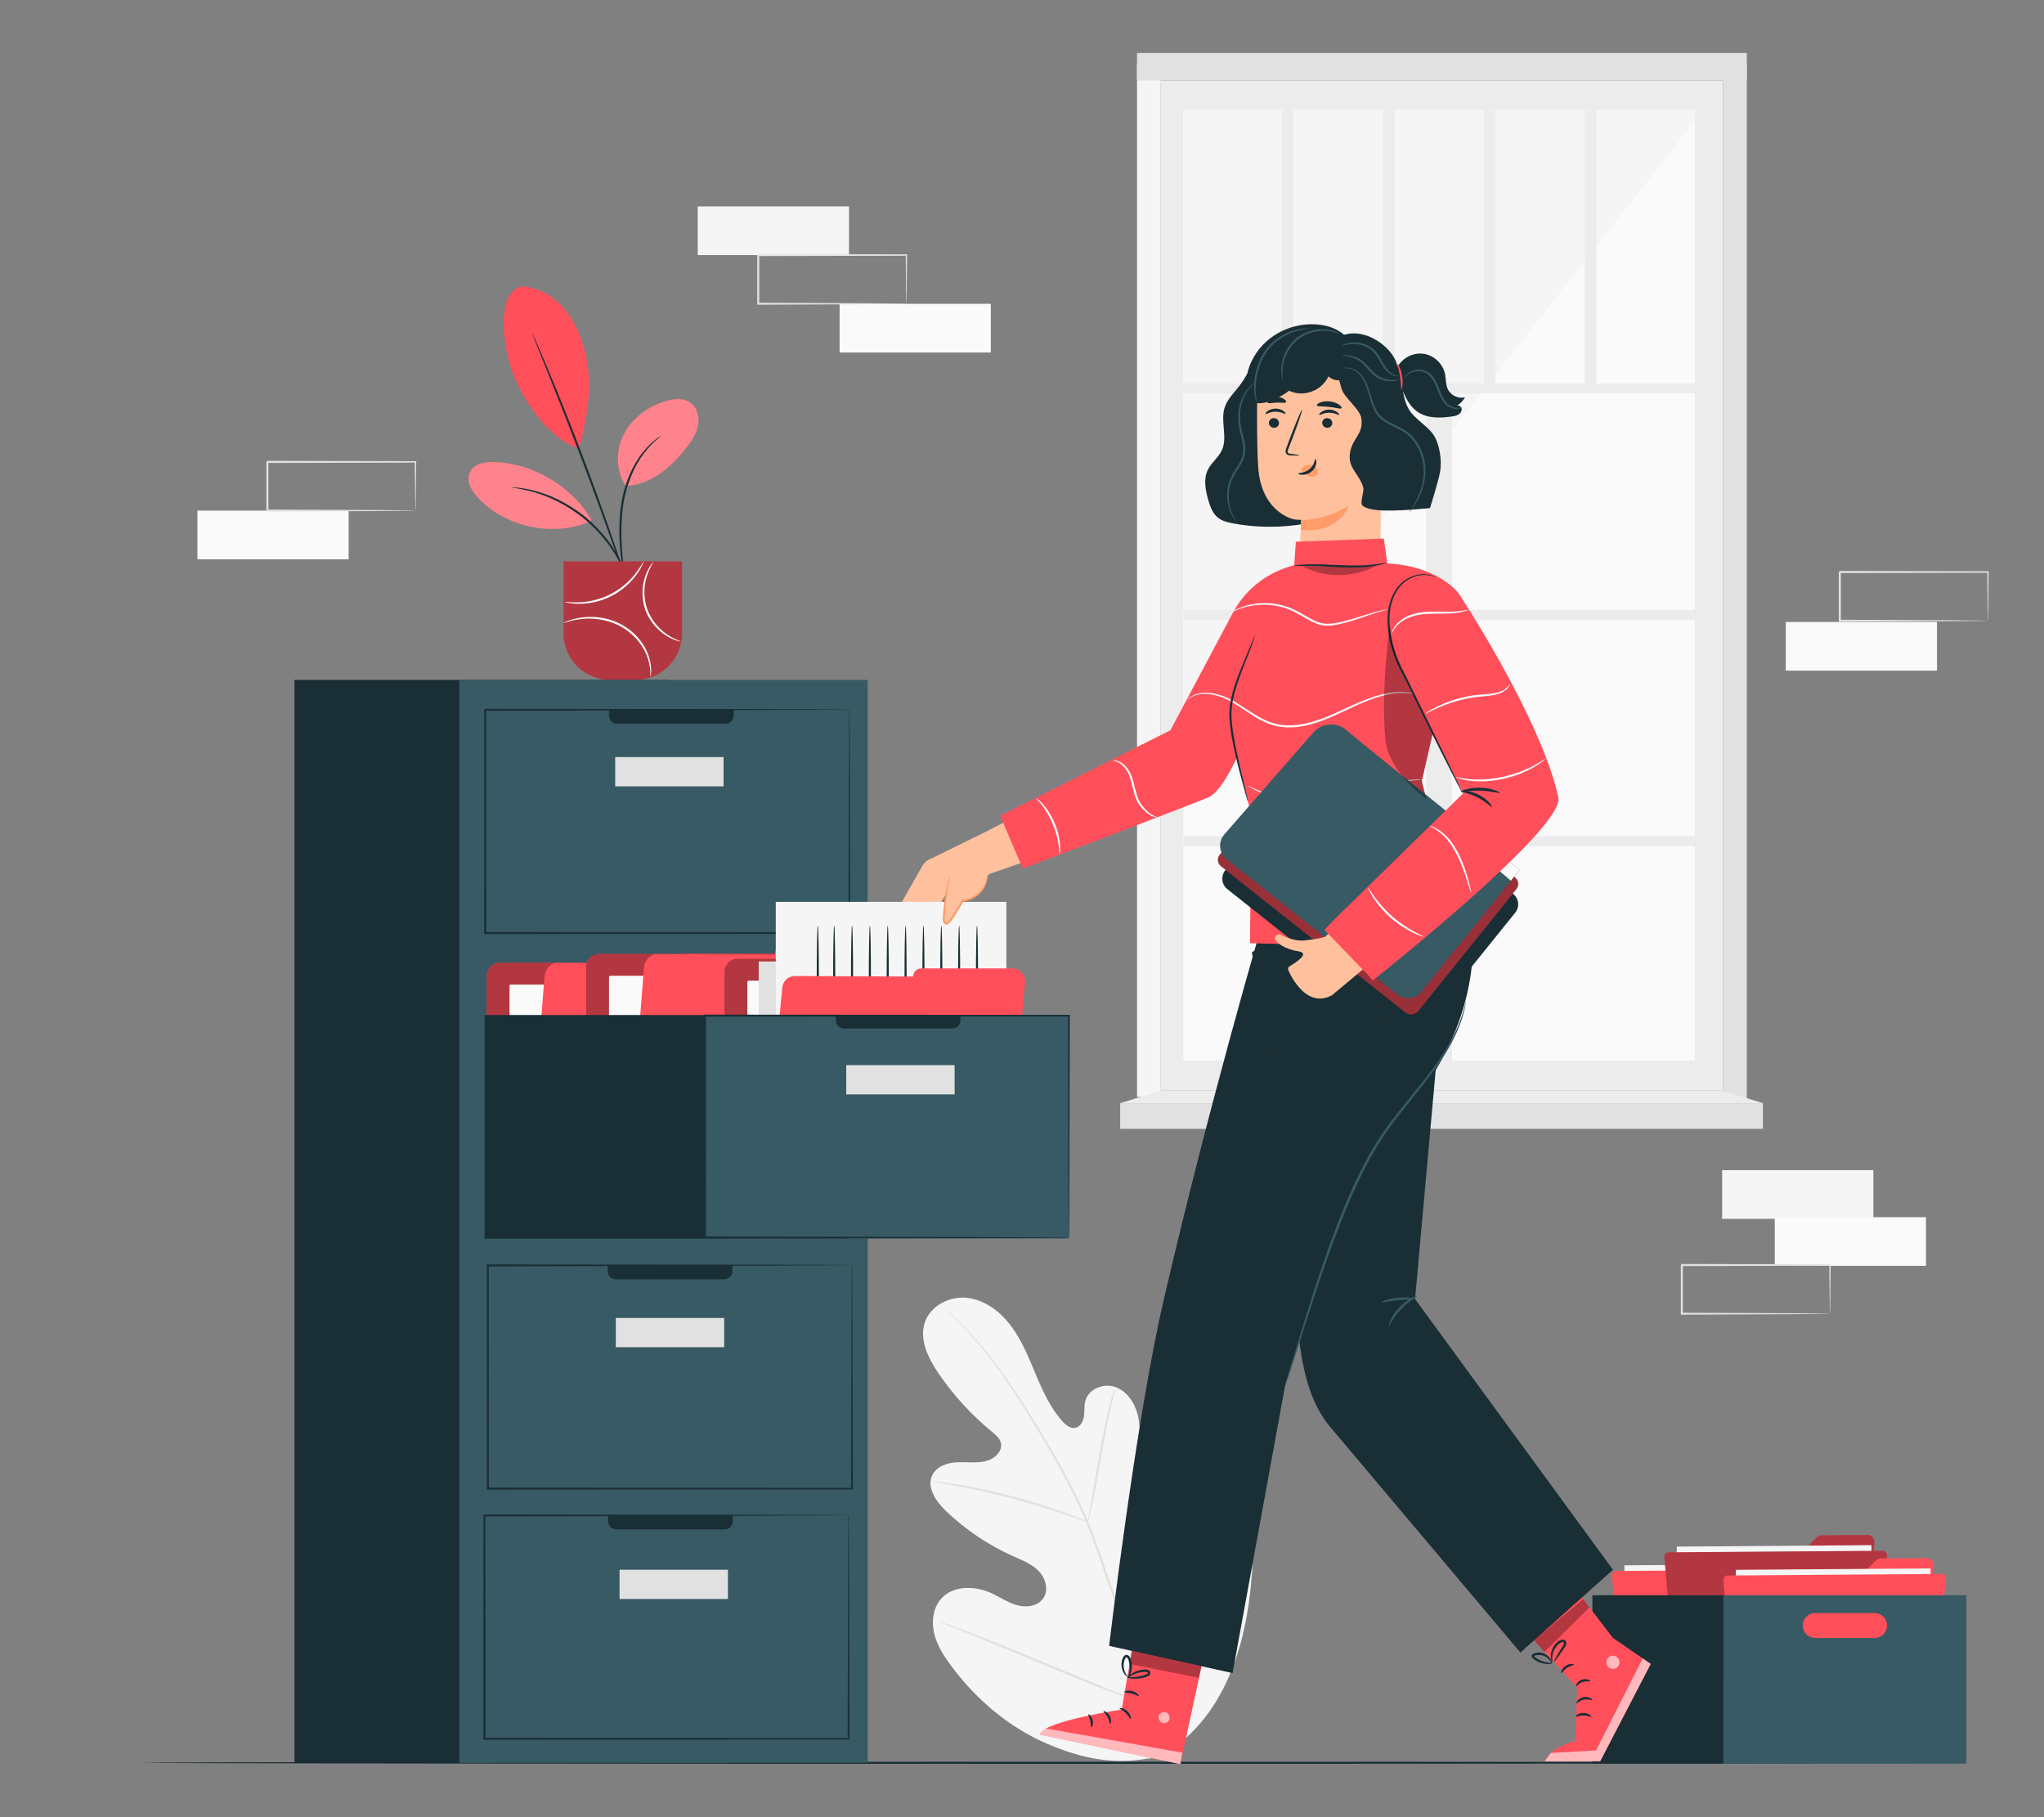 <?xml version="1.0" encoding="UTF-8"?>
<svg id="Layer_2" data-name="Layer 2" xmlns="http://www.w3.org/2000/svg" viewBox="0 0 540 480">
  <rect x="0" y="0" width="540" height="480" fill="#808080" stroke="none"/>
  <defs>
    <style>
      .cls-1 {
        opacity: .4;
      }

      .cls-1, .cls-2, .cls-3, .cls-4, .cls-5, .cls-6, .cls-7, .cls-8, .cls-9, .cls-10, .cls-11, .cls-12, .cls-13, .cls-14, .cls-15 {
        stroke-width: 0px;
      }

      .cls-16, .cls-12 {
        opacity: .6;
      }

      .cls-2 {
        fill: #375a64;
      }

      .cls-3 {
        fill: #e1e1e1;
      }

      .cls-4 {
        fill: #ececec;
      }

      .cls-6, .cls-17 {
        opacity: .3;
      }

      .cls-7 {
        fill: #f5f5f5;
      }

      .cls-8 {
        fill: none;
      }

      .cls-9 {
        fill: #1a2e35;
      }

      .cls-10, .cls-12 {
        fill: #fff;
      }

      .cls-11 {
        fill: #ff9c6a;
      }

      .cls-13 {
        fill: #fafafa;
      }

      .cls-14 {
        fill: #ff4f5b;
      }

      .cls-15 {
        fill: #ffc19d;
      }
    </style>
  </defs>
  <g id="Layer_2-2" data-name="Layer 2">
    <g>
      <g>
        <g>
          <rect class="cls-4" x="306.68" y="21.28" width="148.53" height="266.82"/>
          <rect class="cls-13" x="312.61" y="29.02" width="135.13" height="251.14"/>
          <polygon class="cls-7" points="447.74 31.98 312.61 203.87 312.61 29.02 447.74 29.02 447.74 31.98"/>
          <rect class="cls-4" x="312.61" y="101.26" width="138.06" height="2.67"/>
          <rect class="cls-4" x="312.61" y="161.07" width="138.06" height="2.67"/>
          <rect class="cls-4" x="312.61" y="220.87" width="138.06" height="2.67"/>
          <rect class="cls-4" x="287.84" y="191.52" width="184.67" height="6.83" transform="translate(185.24 575.11) rotate(-90)"/>
          <rect class="cls-4" x="338.63" y="29.02" width="3.09" height="73.58"/>
          <rect class="cls-4" x="365.31" y="29.02" width="3.09" height="73.58"/>
          <rect class="cls-4" x="391.98" y="29.02" width="3.09" height="73.58"/>
          <rect class="cls-4" x="418.66" y="29.02" width="3.09" height="73.58"/>
          <rect class="cls-7" x="300.39" y="16.75" width="6.28" height="273"/>
          <polygon class="cls-3" points="461.49 290.51 455.2 288.1 455.2 16.75 461.49 16.75 461.49 290.51"/>
          <rect class="cls-3" x="300.39" y="14" width="161.09" height="7.28"/>
          <rect class="cls-3" x="295.94" y="291.4" width="169.8" height="6.78"/>
          <polygon class="cls-4" points="455.2 288.1 465.74 291.4 295.94 291.4 306.68 288.1 455.2 288.1"/>
        </g>
        <g>
          <path class="cls-7" d="M307.17,463.61c17.73-10.64,23.08-32.3,23.78-52.06.12-3.3.72-6.74-.65-9.74-1.37-2.99-4.88-5.22-7.92-4.04-2.52.98-3.78,3.75-5.31,6-2.03,3-4.92,5.4-8.23,6.83-2.17.94-4.81,1.43-6.8.14-2.73-1.76-2.79-5.71-2.55-8.98.46-6.1.92-12.19,1.38-18.29.25-3.27.49-6.61-.31-9.79-.8-3.18-2.85-6.22-5.9-7.3-3.05-1.09-7.03.44-7.91,3.6-.37,1.31-.19,2.72-.38,4.07-.18,1.35-.92,2.81-2.24,3.1-1.33.29-2.58-.73-3.49-1.75-3.15-3.54-5.15-7.95-6.99-12.33s-3.63-8.86-6.44-12.67c-2.81-3.82-6.86-6.96-11.52-7.56-4.67-.59-9.86,1.96-11.36,6.47-1.51,4.53.86,9.4,3.53,13.33,3.96,5.84,8.76,11.1,14.2,15.55.98.8,2.04,1.67,2.35,2.91.56,2.23-1.66,4.25-3.86,4.82-2.5.64-5.12.21-7.7.33-2.57.12-5.41,1.06-6.55,3.4-1.57,3.25.98,6.95,3.58,9.44,5.19,4.98,11.23,9.05,17.78,11.97,2.35,1.05,4.83,2,6.65,3.82,1.82,1.83,2.79,4.85,1.46,7.07-1.33,2.23-4.39,2.76-6.88,2.11-2.49-.64-4.65-2.17-6.99-3.24-4.38-2.01-10.21-2.1-13.36,1.59-2.07,2.42-2.48,5.97-1.74,9.08.75,3.11,2.51,5.87,4.4,8.43,6.62,8.95,15.38,16.4,25.56,20.74,10.18,4.34,19.78,5.99,30.41,2.92"/>
          <path class="cls-3" d="M303.96,464.56c-.17-7.86,1.21-3.51-1.02-13.65-2.21-10.15-5.56-21.07-9.45-32.37-.98-2.82-1.96-5.61-2.91-8.36-.96-2.74-1.92-5.46-3.01-8.06-2.17-5.21-4.66-10.06-7.16-14.59-2.5-4.53-5.04-8.74-7.45-12.65-2.41-3.91-4.73-7.52-6.98-10.71-4.49-6.41-8.71-11.14-11.74-14.27-1.51-1.57-2.73-2.75-3.56-3.54-.4-.37-.72-.67-.95-.89-.22-.2-.33-.3-.34-.29,0,0,.09.12.3.33.23.23.53.54.91.93.8.82,1.99,2.02,3.48,3.62,2.97,3.18,7.13,7.93,11.56,14.36,2.22,3.2,4.52,6.81,6.91,10.73,2.38,3.92,4.9,8.13,7.39,12.66,2.48,4.52,4.95,9.36,7.1,14.54,1.09,2.59,2.03,5.28,2.99,8.03.96,2.75,1.93,5.53,2.91,8.35,3.89,11.29,7.24,22.18,9.48,32.3,2.25,10.1.91,5.71,1.13,13.54"/>
          <path class="cls-3" d="M287.39,402.08s.19-.48.42-1.37c.23-.89.53-2.19.87-3.81.69-3.23,1.49-7.71,2.35-12.66.86-4.95,1.72-9.42,2.46-12.62.36-1.6.67-2.9.89-3.79.22-.89.32-1.4.28-1.41-.04-.01-.22.47-.51,1.34-.29.87-.67,2.16-1.08,3.75-.85,3.19-1.78,7.66-2.64,12.62-.84,4.89-1.6,9.31-2.17,12.69-.27,1.52-.5,2.81-.68,3.84-.16.91-.23,1.41-.19,1.42Z"/>
          <path class="cls-3" d="M245.86,391.3s.59.15,1.66.32c1.07.17,2.63.41,4.54.77,3.82.68,9.07,1.81,14.81,3.31,5.74,1.51,10.87,3.1,14.55,4.35,1.85.61,3.32,1.15,4.35,1.52,1.02.37,1.6.56,1.61.52.02-.04-.53-.3-1.53-.74-1-.43-2.46-1.03-4.29-1.7-3.65-1.36-8.79-3.02-14.54-4.53-5.75-1.5-11.04-2.57-14.89-3.14-1.92-.3-3.49-.48-4.58-.58-1.09-.09-1.69-.12-1.69-.08Z"/>
          <path class="cls-3" d="M302.47,450.1s.13-.16.32-.49c.22-.4.5-.88.82-1.47.71-1.28,1.69-3.16,2.87-5.5,2.36-4.68,5.43-11.24,8.71-18.53,3.28-7.29,6.28-13.88,8.54-18.6,1.11-2.29,2.02-4.18,2.7-5.58.29-.61.53-1.11.73-1.52.16-.35.24-.54.22-.55-.02,0-.13.16-.32.49-.22.4-.49.88-.82,1.47-.71,1.28-1.69,3.16-2.87,5.5-2.36,4.68-5.43,11.24-8.71,18.54-3.28,7.29-6.28,13.88-8.54,18.6-1.11,2.29-2.02,4.18-2.7,5.58-.29.61-.53,1.11-.73,1.52-.16.35-.24.54-.22.55Z"/>
          <path class="cls-3" d="M247.82,428.21s.18.11.54.27c.43.18.95.39,1.59.66,1.47.59,3.44,1.39,5.85,2.35,4.94,1.99,11.73,4.82,19.23,7.95,7.5,3.13,14.33,5.9,19.31,7.79,2.49.94,4.51,1.69,5.92,2.17.65.22,1.19.4,1.63.55.37.12.57.17.58.15,0-.02-.18-.11-.54-.27-.43-.18-.95-.39-1.59-.66-1.47-.59-3.44-1.39-5.85-2.35-4.94-1.99-11.73-4.82-19.24-7.95-7.5-3.13-14.33-5.9-19.31-7.79-2.49-.94-4.51-1.69-5.92-2.17-.65-.22-1.19-.4-1.63-.55-.37-.12-.57-.17-.58-.15Z"/>
        </g>
        <g>
          <rect class="cls-7" x="184.34" y="54.53" width="39.95" height="12.86"/>
          <rect class="cls-13" x="221.81" y="80.25" width="39.95" height="12.86"/>
          <path class="cls-3" d="M239.45,80.25s-.01-.09-.02-.24c0-.18-.01-.4-.02-.67-.01-.62-.03-1.47-.04-2.55-.02-2.24-.06-5.42-.1-9.4l.18.18c-9.42.02-23.46.06-39.13.09.12-.12-.28.27.27-.27h0v.83s0,.83,0,.83c0,.55,0,1.11,0,1.65,0,1.1,0,2.19,0,3.26,0,2.15,0,4.25,0,6.28l-.27-.27c11.2.05,20.94.09,27.92.12,3.46.03,6.24.06,8.2.08.93.01,1.67.03,2.22.03.51.01.78.02.79.03.01.01-.24.02-.72.03-.53,0-1.25.02-2.16.03-1.95.02-4.7.04-8.14.08-7.03.03-16.83.07-28.11.12h-.27s0-.27,0-.27c0-2.03,0-4.13,0-6.28,0-1.07,0-2.16,0-3.26,0-.55,0-1.1,0-1.65v-.83s0-.42,0-.42v-.39h0v-.02h0c.55-.55.15-.16.28-.28,15.67.04,29.71.07,39.13.09h.18s0,.18,0,.18c-.04,4.03-.08,7.25-.1,9.51-.02,1.06-.03,1.89-.04,2.51-.01.56-.03.85-.04.84Z"/>
        </g>
        <g>
          <rect class="cls-13" x="471.78" y="164.29" width="39.95" height="12.86"/>
          <path class="cls-3" d="M525.19,163.97s-.01-.09-.02-.24c0-.18-.01-.4-.02-.67-.01-.62-.03-1.47-.04-2.55-.02-2.24-.06-5.42-.1-9.4l.18.18c-9.42.02-23.46.06-39.13.09.12-.12-.28.27.27-.27h0v1.67c0,.55,0,1.11,0,1.65,0,1.1,0,2.19,0,3.26,0,2.15,0,4.25,0,6.28l-.27-.27c11.2.05,20.94.09,27.92.12,3.46.03,6.24.06,8.2.08.93.01,1.67.03,2.22.03.51.01.78.02.79.03.01.01-.24.02-.72.03-.53,0-1.25.02-2.16.03-1.95.02-4.7.04-8.14.07-7.03.03-16.83.07-28.11.12h-.27s0-.27,0-.27c0-2.03,0-4.13,0-6.28,0-1.07,0-2.16,0-3.26,0-.55,0-1.1,0-1.65v-.83s0-.42,0-.42v-.39h0v-.02h0c.55-.55.15-.16.28-.28,15.67.04,29.71.07,39.13.09h.18s0,.18,0,.18c-.04,4.03-.08,7.25-.1,9.51-.02,1.06-.03,1.89-.04,2.51-.01.57-.03.85-.04.84Z"/>
        </g>
        <g>
          <rect class="cls-7" x="454.97" y="309.09" width="39.95" height="12.86"/>
          <rect class="cls-13" x="468.87" y="321.51" width="39.95" height="12.86"/>
          <path class="cls-3" d="M483.45,347.02s-.01-.09-.02-.24c0-.18-.01-.4-.02-.67-.01-.62-.03-1.47-.04-2.55-.02-2.24-.06-5.42-.1-9.4l.18.18c-9.42.02-23.46.06-39.13.09.12-.12-.28.27.27-.27h0v1.67c0,.55,0,1.11,0,1.65,0,1.1,0,2.19,0,3.26,0,2.15,0,4.25,0,6.28l-.27-.27c11.2.05,20.94.09,27.92.12,3.46.03,6.24.06,8.2.08.93.01,1.67.03,2.22.03.51.01.78.02.79.03.01.01-.24.02-.72.03-.53,0-1.25.02-2.16.03-1.95.02-4.7.04-8.14.08-7.03.03-16.83.07-28.11.12h-.27s0-.27,0-.27c0-2.03,0-4.13,0-6.28,0-1.07,0-2.16,0-3.26,0-.55,0-1.1,0-1.65v-.83s0-.42,0-.42v-.39h0v-.02h0c.55-.55.15-.16.28-.28,15.67.04,29.71.07,39.13.09h.18s0,.18,0,.18c-.04,4.03-.08,7.25-.1,9.51-.02,1.06-.03,1.89-.04,2.51-.01.57-.03.85-.04.84Z"/>
        </g>
        <g>
          <rect class="cls-13" x="52.16" y="134.88" width="39.95" height="12.86"/>
          <path class="cls-3" d="M109.77,134.88s-.01-.09-.02-.24c0-.18-.01-.4-.02-.67-.01-.62-.03-1.47-.04-2.55-.02-2.24-.06-5.42-.1-9.4l.18.18c-9.42.02-23.46.06-39.13.09.12-.12-.28.27.27-.27h0v.83s0,.83,0,.83c0,.55,0,1.11,0,1.65,0,1.1,0,2.19,0,3.26,0,2.15,0,4.25,0,6.28l-.27-.27c11.2.05,20.94.09,27.92.12,3.46.03,6.24.06,8.2.08.93.01,1.67.03,2.22.03.51.01.78.02.79.03.01.01-.24.02-.72.03-.53,0-1.25.02-2.16.03-1.95.02-4.7.04-8.14.08-7.03.03-16.83.07-28.11.12h-.27s0-.27,0-.27c0-2.03,0-4.13,0-6.28,0-1.07,0-2.16,0-3.26,0-.55,0-1.1,0-1.65v-.83s0-.42,0-.42v-.39h0v-.02h0c.55-.55.15-.16.28-.28,15.67.04,29.71.07,39.13.09h.18s0,.18,0,.18c-.04,4.03-.08,7.25-.1,9.51-.02,1.06-.03,1.89-.04,2.51-.01.56-.03.85-.04.84Z"/>
        </g>
        <path class="cls-9" d="M520.3,465.63c0,.15-108.04.28-241.29.28s-241.32-.12-241.32-.28,108.02-.28,241.32-.28,241.29.12,241.29.28Z"/>
        <g>
          <g>
            <path class="cls-14" d="M481.35,412.26l-1.42,26.16c-.05.93-.82,1.66-1.75,1.67l-47.07.34c-.98,0-1.77-.78-1.78-1.75l-.15-20.36c0-.98.78-1.78,1.76-1.78l28.95-.03c.47,0,.92-.19,1.25-.52l5-4.99c.33-.33.77-.51,1.24-.52l12.2-.09c1.02,0,1.83.85,1.78,1.86Z"/>
            <path class="cls-6" d="M481.35,412.26l-1.42,26.16c-.05.93-.82,1.66-1.75,1.67l-47.07.34c-.98,0-1.77-.78-1.78-1.75l-.15-20.36c0-.98.78-1.78,1.76-1.78l28.95-.03c.47,0,.92-.19,1.25-.52l5-4.99c.33-.33.77-.51,1.24-.52l12.2-.09c1.02,0,1.83.85,1.78,1.86Z"/>
            <rect class="cls-7" x="429.25" y="413.27" width="51.43" height="30.73" transform="translate(913.06 853.94) rotate(179.58)"/>
            <path class="cls-14" d="M484.68,415.81l-3.69,32.08c-.07.57-.55,1-1.12,1.01l-50.12.37c-.59,0-1.09-.45-1.14-1.04l-2.76-32.03c-.06-.66.46-1.23,1.12-1.23l56.57-.41c.68,0,1.21.59,1.14,1.27Z"/>
          </g>
          <g>
            <path class="cls-14" d="M495.19,407.32l-1.42,26.16c-.05.93-.82,1.66-1.75,1.67l-47.07.34c-.98,0-1.77-.78-1.78-1.75l-.15-20.36c0-.98.78-1.78,1.76-1.78l28.95-.03c.47,0,.92-.19,1.25-.52l5-4.99c.33-.33.77-.51,1.24-.52l12.2-.09c1.02,0,1.83.85,1.78,1.86Z"/>
            <path class="cls-6" d="M495.19,407.32l-1.42,26.16c-.05.93-.82,1.66-1.75,1.67l-47.07.34c-.98,0-1.77-.78-1.78-1.75l-.15-20.36c0-.98.78-1.78,1.76-1.78l28.95-.03c.47,0,.92-.19,1.25-.52l5-4.99c.33-.33.77-.51,1.24-.52l12.2-.09c1.02,0,1.83.85,1.78,1.86Z"/>
            <rect class="cls-7" x="443.1" y="408.34" width="51.43" height="30.73" transform="translate(940.72 843.96) rotate(179.58)"/>
            <path class="cls-14" d="M498.53,410.88l-3.69,32.08c-.07.57-.55,1-1.12,1.01l-50.12.37c-.59,0-1.09-.45-1.14-1.04l-2.76-32.03c-.06-.66.46-1.23,1.12-1.23l56.57-.41c.68,0,1.21.59,1.14,1.27Z"/>
            <path class="cls-6" d="M498.53,410.88l-3.69,32.08c-.07.57-.55,1-1.12,1.01l-50.12.37c-.59,0-1.09-.45-1.14-1.04l-2.76-32.03c-.06-.66.46-1.23,1.12-1.23l56.57-.41c.68,0,1.21.59,1.14,1.27Z"/>
          </g>
          <g>
            <path class="cls-14" d="M510.8,413.45l-1.42,26.16c-.05.93-.82,1.66-1.75,1.67l-47.07.34c-.98,0-1.77-.78-1.78-1.75l-.15-20.36c0-.98.78-1.78,1.76-1.78l28.95-.03c.47,0,.92-.19,1.25-.52l5-4.99c.33-.33.77-.51,1.24-.52l12.2-.09c1.02,0,1.83.85,1.78,1.86Z"/>
            <rect class="cls-7" x="458.71" y="414.46" width="51.43" height="30.73" transform="translate(971.98 856.1) rotate(179.58)"/>
            <path class="cls-14" d="M514.14,417l-3.69,32.08c-.07.57-.55,1-1.12,1.01l-50.12.37c-.59,0-1.09-.45-1.14-1.04l-2.76-32.03c-.06-.66.46-1.23,1.12-1.23l56.57-.41c.68,0,1.21.59,1.14,1.27Z"/>
          </g>
          <path class="cls-2" d="M455.3,421.37v44.5h64.19v-44.5h-64.19ZM476.25,429.37c0-1.81,1.47-3.29,3.29-3.29h15.71c1.81,0,3.29,1.47,3.29,3.29s-1.47,3.29-3.29,3.29h-15.71c-1.81,0-3.29-1.47-3.29-3.29Z"/>
          <path class="cls-9" d="M420.69,421.37v44.5h34.61v-44.5h-34.61Z"/>
        </g>
        <g>
          <g>
            <g>
              <path class="cls-14" d="M299.69,432.26l-3.35,19.31s-20.76,3.08-21.72,6.59l37.22,7.84,6.45-29.88-18.6-3.87Z"/>
              <g class="cls-16">
                <path class="cls-10" d="M308.19,452.38c.68.35,1.01,1.26.69,1.96-.32.69-1.25,1.03-1.93.7-.68-.34-1.11-1.42-.72-2.07.4-.65,1.51-.99,2.09-.5"/>
              </g>
              <path class="cls-12" d="M311.83,466l.53-3.04-35.88-6.38s-1.81.37-1.87,1.58l37.22,7.84Z"/>
              <path class="cls-9" d="M295.78,451.25c-.03.18.86.46,1.63,1.23.79.75,1.09,1.64,1.27,1.6.17,0,.13-1.14-.82-2.06-.94-.93-2.09-.94-2.08-.77Z"/>
              <path class="cls-9" d="M291.53,452.04c-.08.17.64.64,1.1,1.54.48.89.46,1.75.64,1.78.16.06.51-.97-.07-2.08-.58-1.11-1.63-1.41-1.67-1.24Z"/>
              <path class="cls-9" d="M288.33,456.25c.16.07.6-.78.34-1.87-.25-1.1-1.02-1.67-1.13-1.53-.13.13.31.78.5,1.68.22.9.11,1.67.29,1.73Z"/>
              <path class="cls-9" d="M297.03,446.94c.04.18.93.11,1.94.39,1.02.27,1.74.78,1.87.64.13-.11-.51-.95-1.7-1.27-1.19-.33-2.17.07-2.11.23Z"/>
            </g>
            <polygon class="cls-6" points="299.03 436.08 298.43 439.52 316.75 443.21 317.43 440.14 299.03 436.08"/>
            <path class="cls-9" d="M297.78,443.05c-.02.07.68.34,1.87.38.59.02,1.3-.02,2.08-.19.39-.08.79-.2,1.19-.34.19-.07.42-.14.66-.32.24-.15.46-.6.29-.95-.13-.33-.44-.52-.71-.58-.27-.07-.51-.06-.72-.05-.44.01-.85.07-1.24.15-.78.17-1.44.46-1.96.77-1.03.62-1.47,1.23-1.41,1.28.07.08.61-.4,1.63-.88.51-.24,1.14-.46,1.86-.59.36-.06.74-.1,1.14-.1.42-.02.75.05.82.24.02.07.02.1-.08.2-.11.09-.29.16-.48.23-.37.15-.74.26-1.1.36-.72.19-1.38.27-1.95.31-1.13.07-1.84-.03-1.86.07Z"/>
            <path class="cls-9" d="M297.96,443.36c.06.04.56-.53.87-1.7.15-.58.24-1.3.18-2.09-.04-.4-.11-.81-.24-1.23-.14-.41-.3-.96-.99-1.19-.37-.09-.73.13-.89.36-.18.23-.25.44-.34.64-.16.42-.24.85-.27,1.26-.05.82.14,1.54.39,2.09.52,1.12,1.24,1.49,1.26,1.44.08-.08-.48-.56-.84-1.61-.18-.51-.3-1.17-.22-1.88.04-.35.12-.72.26-1.07.14-.38.36-.67.5-.6.19.04.44.4.52.75.12.37.2.75.25,1.11.09.72.06,1.39-.03,1.94-.18,1.1-.52,1.74-.42,1.79Z"/>
          </g>
          <g>
            <g>
              <g>
                <path class="cls-14" d="M426.13,432.68l-8.05-10.51-.42-.55-13.71,10.2,12.7,13.95-.46,14.12c-7.07,1.83-8.13,5.36-8.13,5.36l14.7-.02,13.35-25.72-9.97-6.84Z"/>
                <polygon class="cls-12" points="436.1 439.52 422.75 465.23 408.05 465.25 409.7 463.04 421.66 462.37 433.98 438.06 436.1 439.52"/>
              </g>
              <path class="cls-9" d="M416.27,453.42c.11.15.96-.33,2.09-.3,1.14,0,1.97.5,2.08.36.14-.11-.69-.99-2.08-1-1.38-.03-2.24.83-2.1.95Z"/>
              <path class="cls-9" d="M416.51,449.92c.15.1.8-.76,1.97-.99,1.17-.24,2.11.31,2.2.15.05-.07-.12-.31-.53-.54-.4-.22-1.07-.4-1.8-.25-.72.15-1.28.56-1.56.93-.29.37-.36.66-.28.7Z"/>
              <path class="cls-9" d="M416.41,445.42c.16.08.66-.77,1.69-1.12,1.02-.37,1.94-.02,2.02-.19.04-.07-.15-.28-.55-.43-.4-.15-1.03-.22-1.68,0-.64.23-1.09.68-1.31,1.05-.22.37-.24.65-.16.68Z"/>
              <path class="cls-9" d="M412.47,441.94c.17.06.59-.77,1.5-1.37.9-.62,1.83-.68,1.84-.86.05-.17-1.09-.42-2.19.33-1.11.74-1.32,1.88-1.14,1.9Z"/>
              <path class="cls-9" d="M410.55,438.92c.07.05.56-.54,1.28-1.54.41-.58.82-1.17,1.24-1.77.21-.34.51-.64.68-1.19.08-.27.07-.6-.09-.89-.15-.31-.56-.51-.89-.46-.64.09-1,.42-1.37.71-.36.31-.65.66-.89,1.02-.47.73-.7,1.48-.77,2.12-.14,1.3.28,2.04.33,2.01.11-.02-.13-.78.12-1.93.12-.57.37-1.24.81-1.86.22-.31.49-.61.81-.87.31-.25.71-.53,1.01-.55.15,0,.22.03.28.13.06.11.08.27.04.42-.08.31-.36.68-.57,1.02-.38.63-.76,1.24-1.13,1.84-.62,1.06-.97,1.74-.9,1.79Z"/>
              <path class="cls-9" d="M410.03,439.36c.07,0,.01-.78-.78-1.66-.77-.84-2.47-1.73-4.36-.78-.13.12-.24.32-.23.53,0,.2.1.35.18.47.17.23.37.34.53.46.34.24.69.44,1.04.59.69.32,1.37.48,1.93.54,1.14.12,1.83-.1,1.82-.17,0-.1-.7-.05-1.74-.28-.52-.11-1.13-.31-1.75-.62-.31-.16-.62-.35-.93-.57-.15-.12-.31-.23-.38-.33-.07-.13-.05-.09-.03-.13.05-.05.24-.12.43-.16.18-.04.36-.07.55-.08.36-.03.72,0,1.04.07.66.14,1.2.46,1.59.8.78.7,1,1.37,1.1,1.33Z"/>
              <circle class="cls-12" cx="426.12" cy="439.08" r="1.74"/>
            </g>
            <polygon class="cls-6" points="405.23 433.23 408.05 436.33 419.92 424.57 418.27 422.42 405.23 433.23"/>
          </g>
          <g>
            <g>
              <path class="cls-9" d="M333.45,244s-13.76,46.61-26.01,99.35c-7.42,31.95-14.42,91.4-14.42,91.4l32.61,7.19,13.97-76.43,14.92-45.25c5.12-14.28,12.48-24.72,21.43-32.46,9.71-13.75,14.75-29.44,12.83-46.17h0l-55.32,2.36Z"/>
              <path class="cls-9" d="M330.76,251.42l12.18,100.35c1.18,9.69,2.82,19.02,9.4,26.24l49.33,58.5,24.45-21.87-52.28-71.49,9.08-100.77-51.15,8.73"/>
              <path class="cls-2" d="M374.32,342.36c.09.18-2.13,1.29-4.18,3.47-2.07,2.16-3.05,4.45-3.24,4.36-.16-.03.57-2.54,2.75-4.82,2.16-2.3,4.62-3.17,4.67-3.01Z"/>
              <path class="cls-2" d="M373.58,343.11c-.02.19-1.95.13-4.3.36-2.35.22-4.24.66-4.29.47-.06-.17,1.8-.91,4.23-1.14,2.43-.24,4.39.13,4.37.31Z"/>
            </g>
            <path class="cls-2" d="M387.31,264.4s-.04.4-.18,1.15c-.08.39-.17.85-.27,1.38-.12.54-.33,1.15-.53,1.85-.84,2.77-2.54,6.65-5.41,10.97-2.84,4.33-6.81,9.06-11.02,14.4-2.09,2.69-4.22,5.55-6.13,8.72-1.95,3.14-3.65,6.58-5.34,10.12-3.28,7.14-5.93,14.16-8.18,20.59-2.25,6.44-4.13,12.28-5.7,17.2-1.57,4.87-2.84,8.82-3.74,11.63-.45,1.32-.8,2.37-1.06,3.15-.25.72-.39,1.09-.42,1.08-.02,0,.08-.39.28-1.13.23-.79.54-1.85.94-3.19.85-2.83,2.05-6.81,3.53-11.7,1.52-4.93,3.35-10.8,5.57-17.26,2.22-6.46,4.86-13.5,8.16-20.67,1.7-3.56,3.42-7.02,5.39-10.18,1.93-3.19,4.09-6.08,6.2-8.76,4.26-5.34,8.24-10.01,11.12-14.28,2.9-4.25,4.65-8.06,5.56-10.78.22-.68.44-1.28.59-1.82.13-.52.24-.97.34-1.36.19-.74.3-1.12.32-1.12Z"/>
          </g>
          <path class="cls-15" d="M269.47,215.02l-8.57,4.46-14.86,7.3c-1,.35-1.85,1.05-2.37,1.97l-5.46,9.59h10.42l2.78-4.68s5.85,2.31,9.98-2.8l15.14-5.27-7.07-10.57Z"/>
          <g>
            <path class="cls-9" d="M369.02,97.26c1.2-2.55,4.12-4.16,6.92-3.83,2.8.33,5.25,2.59,5.82,5.35.27,1.32.16,2.73.71,3.96.75,1.68,2.79,2.66,4.56,2.19-.52,1-1.36,1.83-2.36,2.35.47-.41,1.31-.04,1.46.57.16.61-.22,1.25-.75,1.6-.52.35-1.16.46-1.78.55-3.02.44-6.31.57-8.88-1.08-2.77-1.78-3.99-5.14-5.03-8.26"/>
            <path class="cls-9" d="M340.18,88.53c-3.17.28-5.81,2.61-7.65,5.21-1.83,2.6-3.12,5.57-5.04,8.11-1.44,1.89-3.27,3.6-3.97,5.87-1.13,3.61.86,7.78-.72,11.21-.89,1.93-2.78,3.26-3.71,5.18-1.17,2.4-.64,5.25.08,7.82.5,1.78,1.15,3.65,2.59,4.81,1.13.91,2.6,1.25,4.02,1.52,10.74,2,22.09.59,32.02-3.97"/>
            <g>
              <g>
                <path class="cls-15" d="M364.93,106.61c-.19-9.21-7.93-16.52-17.25-16.06-8.78.44-15.53,8-15.58,16.79-.04,7.7.09,15.46.53,18.21,1.32,8.32,6.67,10.85,8.79,11.54.48.16,1.76.23,2.27.23h0s.06.03.06.06l-.46,9.84c.07,6.39,4.39,11.47,10.78,11.47s10.62-5.53,10.66-11.94l.19-40.13Z"/>
                <g>
                  <path class="cls-9" d="M335.23,111.65c-.03.71.55,1.31,1.29,1.35.74.04,1.35-.5,1.38-1.21.02-.71-.55-1.31-1.29-1.35-.74-.04-1.36.5-1.38,1.21Z"/>
                  <path class="cls-9" d="M334.36,109.32c.17.17,1.18-.58,2.62-.57,1.44-.02,2.5.72,2.65.55.08-.08-.09-.39-.55-.73-.45-.33-1.23-.66-2.12-.65-.9,0-1.65.34-2.09.67-.44.34-.59.66-.51.73Z"/>
                </g>
                <g>
                  <path class="cls-9" d="M349.31,111.65c-.03.71.55,1.31,1.29,1.35.74.04,1.35-.5,1.38-1.21.03-.71-.55-1.31-1.29-1.35-.74-.04-1.36.5-1.38,1.21Z"/>
                  <path class="cls-9" d="M348.52,109.59c.17.17,1.18-.58,2.62-.57,1.44-.02,2.5.72,2.65.55.08-.08-.09-.39-.55-.73-.45-.33-1.23-.66-2.12-.65-.9,0-1.65.34-2.09.67-.44.34-.59.66-.51.73Z"/>
                </g>
                <path class="cls-9" d="M343.3,120.28c0-.08-.89-.24-2.34-.42-.37-.04-.72-.11-.78-.36-.09-.27.07-.66.25-1.09.35-.89.71-1.82,1.09-2.8,1.51-3.99,2.6-7.27,2.44-7.33-.16-.06-1.52,3.13-3.03,7.11-.36.98-.71,1.92-1.04,2.82-.14.42-.38.89-.19,1.44.1.27.37.47.6.54.24.07.44.08.62.09,1.46.08,2.37.09,2.37,0Z"/>
                <path class="cls-11" d="M343.76,137.32s5.56.46,12.52-3.73c0,0-2.2,7.35-12.64,6.38l.12-2.65Z"/>
                <path class="cls-11" d="M343.9,123.75c.52-.69,1.43-1.06,2.33-.96.63.07,1.26.37,1.64.88.38.51.46,1.23.11,1.72-.39.55-1.2.67-1.89.48-.69-.2-1.28-.65-1.84-1.1-.16-.12-.31-.25-.41-.43-.1-.17-.12-.39,0-.54"/>
                <path class="cls-9" d="M347.54,121.27c-.23-.01-.24,1.55-1.58,2.66-1.34,1.11-3,.94-3.02,1.16-.02.1.37.3,1.07.32.69.02,1.7-.2,2.52-.88.82-.68,1.17-1.59,1.22-2.23.06-.65-.11-1.04-.22-1.03Z"/>
              </g>
              <path class="cls-9" d="M347.88,107.07c.14.39,1.58.21,3.27.41,1.69.17,3.06.66,3.28.31.1-.17-.14-.54-.69-.92-.55-.38-1.42-.74-2.43-.85-1.01-.11-1.94.05-2.56.3-.62.25-.93.56-.87.74Z"/>
              <path class="cls-9" d="M334.89,106.38c.25.33,1.25-.01,2.44-.03,1.19-.06,2.2.22,2.44-.12.1-.17-.06-.49-.5-.8-.43-.31-1.16-.56-1.98-.54-.82.03-1.53.32-1.95.66-.42.34-.56.67-.45.83Z"/>
            </g>
            <path class="cls-9" d="M330.18,105.54c2.11,2.38,7.35-.04,10.39-2.33,3.82,1.8,8.51.09,10.41-3.79,2.24,2.13,5.97.78,6.97-2.14s-.33-6.54-2.6-8.63c-2.27-2.09-5.26-2.88-8.11-2.99-6.77-.26-13.57,3.34-16.65,9.88-1.42,3.01-1.97,6.87-.41,10.01"/>
            <path class="cls-9" d="M354.83,88.53c6.03-2.09,12.91,3.22,14.17,7.55,2.19,7.52,1.3,8.63,3.24,12.1,1.26,2.26,4.77,4.25,6.37,6.53,1.73,2.46,2.37,6.93,1.85,9.89-.44,2.49-2.67,9.6-2.67,9.6,0,0-9.27,1.04-14.16.52-1.22-.13-2.54-.39-3.56-1.07-1.01-.68.43-3.77.08-4.93-.98-3.33-3.81-4.93-3.57-8.39.32-4.6,3.79-5.34,3.05-9.89-.39-2.42-4.51-5.37-5.19-7.72-.68-2.35-3.29-10.5.38-14.19"/>
            <path class="cls-14" d="M370.24,102.86c-.16-.02-.06-1.56-.36-3.42-.29-1.86-.87-3.29-.72-3.36.12-.07.96,1.32,1.26,3.27.32,1.95-.04,3.53-.18,3.5Z"/>
            <path class="cls-2" d="M369.67,100.28s-.21.14-.64.25c-.43.11-1.08.21-1.88.17-.8-.04-1.76-.22-2.73-.67-.98-.43-1.94-1.19-2.72-2.11-.8-.91-1.49-1.78-2.3-2.36-.8-.6-1.64-.96-2.37-1.18-1.47-.44-2.46-.32-2.46-.42,0-.03.24-.1.68-.13.44-.03,1.1,0,1.88.18.78.18,1.69.53,2.57,1.15.89.61,1.64,1.53,2.42,2.41,1.49,1.84,3.56,2.61,5.07,2.76,1.52.16,2.47-.14,2.49-.04Z"/>
            <path class="cls-2" d="M386.18,107.55s-.22.24-.76.38c-.53.14-1.39.13-2.3-.31-.92-.41-1.8-1.31-2.4-2.45-.63-1.13-1.04-2.48-1.64-3.78-.59-1.29-1.42-2.42-2.5-2.93-1.07-.52-2.23-.48-3.11-.25-1.82.51-2.42,1.7-2.5,1.6-.02-.01.08-.3.44-.72.35-.42,1-.93,1.95-1.25.93-.3,2.2-.4,3.44.17,1.25.56,2.16,1.82,2.78,3.15.62,1.35,1.01,2.68,1.59,3.77.56,1.1,1.31,1.93,2.13,2.34.81.44,1.58.51,2.08.45.51-.07.78-.21.8-.17Z"/>
            <path class="cls-2" d="M369.7,99.33s-.26.12-.76.08c-.5-.04-1.22-.27-1.94-.81-.73-.53-1.41-1.38-1.99-2.37-.6-.98-1.14-2.12-2-3.05-1.75-1.89-4.24-2.42-5.88-2.32-1.69.09-2.65.64-2.69.54-.02-.03.2-.19.65-.4.44-.21,1.13-.43,2.01-.53,1.72-.21,4.41.28,6.32,2.33.94,1.02,1.47,2.19,2.04,3.17.55.99,1.14,1.79,1.79,2.33,1.3,1.12,2.48.94,2.46,1.04Z"/>
            <path class="cls-2" d="M372.35,135.28s.37-.58,1.01-1.64c.63-1.06,1.49-2.65,2.11-4.76.61-2.1.96-4.78.26-7.59-.67-2.78-2.38-5.73-5.25-7.43-1.43-.85-3-1.42-4.4-2.28-1.42-.82-2.52-2.11-3.14-3.48-.65-1.36-1-2.73-1.36-3.98-.35-1.25-.72-2.4-1.21-3.38-.95-1.98-2.54-3.03-3.71-3.33-1.19-.32-1.88-.04-1.88-.12,0-.01.16-.08.48-.14.33-.06.83-.09,1.45.05,1.23.25,2.96,1.31,4,3.36.54,1,.93,2.18,1.31,3.43.38,1.25.74,2.6,1.38,3.89.62,1.3,1.61,2.46,2.97,3.24,1.33.82,2.9,1.38,4.4,2.26,3.03,1.8,4.8,4.9,5.46,7.79.7,2.93.28,5.7-.38,7.82-.68,2.15-1.6,3.73-2.3,4.76-.35.52-.64.9-.85,1.16-.21.25-.33.38-.34.37Z"/>
            <path class="cls-2" d="M326.68,137.84s-.11-.09-.28-.3c-.18-.2-.4-.53-.67-.96-.52-.87-1.15-2.25-1.41-4.07-.27-1.8-.16-4.08.85-6.32.49-1.13,1.24-2.16,1.9-3.26.67-1.09,1.27-2.28,1.36-3.6.17-2.67-1.05-5.15-1.23-7.58-.26-2.41.1-4.64.82-6.33.71-1.7,1.69-2.86,2.43-3.56.37-.35.68-.6.9-.75.22-.16.34-.23.35-.22.04.04-.41.38-1.1,1.11-.68.73-1.58,1.89-2.22,3.55-.65,1.65-.95,3.8-.67,6.13.12,1.17.44,2.36.76,3.63.31,1.26.63,2.62.51,4.06-.1,1.45-.76,2.74-1.45,3.84-.69,1.11-1.43,2.12-1.9,3.18-.99,2.12-1.14,4.31-.92,6.06.21,1.77.76,3.13,1.22,4.01.47.88.81,1.33.76,1.36Z"/>
            <path class="cls-2" d="M346.04,86.79c.01.12-1.58.04-3.97.81-2.34.75-5.53,2.49-7.63,5.66-2.04,3.2-2.66,6.74-2.72,9.2-.05,2.5.48,4,.38,4.03-.03.01-.19-.35-.38-1.04-.18-.69-.36-1.71-.39-2.99-.04-2.53.53-6.16,2.65-9.5,2.2-3.32,5.55-5.06,7.98-5.73,1.23-.35,2.27-.46,2.98-.48.71-.03,1.1.02,1.1.05Z"/>
            <path class="cls-2" d="M338.92,100.34s-.15-.31-.27-.92c-.12-.6-.2-1.51-.11-2.61.16-2.18,1.27-5.32,3.96-7.51,2.71-2.16,6.02-2.57,8.19-2.26,1.1.15,1.96.42,2.53.67.57.25.85.43.84.46-.04.11-1.26-.55-3.41-.74-2.1-.2-5.24.25-7.8,2.3-2.55,2.06-3.67,5.03-3.92,7.12-.28,2.14.1,3.47-.01,3.49Z"/>
          </g>
          <g>
            <path class="cls-14" d="M387.04,250.51l-11.42-44.15,3.95-17.27,5.7-32.43s-5.23-7.15-18.78-7.84l-.9-6.56-23.24.83-.43,6.2c-4.13,1.06-11.73,4.13-16.23,12.64v-.02s-16.48,30.98-16.48,30.98l-44.97,22.59,5.96,13.96s45.21-17.14,49.04-18.82c2.54-1.11,5.33-5.8,7.7-10.83,1.81,8.65,3.67,15.49,3.67,15.49l-.38,33.87,56.82,1.36Z"/>
            <path class="cls-13" d="M366.83,160.88s-.58.18-1.63.49c-1.05.3-2.56.79-4.41,1.42-1.86.62-4.06,1.41-6.61,2.01-1.27.28-2.64.54-4.11.45-1.5-.09-2.87-.74-4.21-1.43-1.33-.71-2.56-1.51-3.8-2.14-1.24-.63-2.5-1.1-3.74-1.4-2.48-.63-4.83-.64-6.75-.42-3.87.51-6,1.86-6.04,1.73,0-.02.12-.1.37-.24.25-.15.63-.35,1.13-.57,1-.45,2.53-.99,4.49-1.29,1.96-.28,4.36-.31,6.93.32,1.28.3,2.59.78,3.87,1.42,1.28.64,2.51,1.44,3.82,2.14,1.3.68,2.65,1.3,3.99,1.38,1.36.09,2.7-.15,3.95-.41,2.51-.57,4.72-1.32,6.6-1.89,1.87-.59,3.4-1.02,4.48-1.26.54-.13.96-.2,1.24-.24.29-.04.44-.06.44-.04Z"/>
            <path class="cls-13" d="M373.82,183.3c-.01.06-.89-.17-2.51-.25-1.62-.07-3.98.1-6.76.92-2.79.79-5.96,2.2-9.43,3.87-3.48,1.63-7.4,3.46-11.87,4.12-1.11.17-2.23.2-3.33.18-1.1-.08-2.19-.18-3.21-.48-2.08-.53-3.9-1.52-5.55-2.54-3.26-2.07-6.03-4.21-8.79-5.1-2.72-.96-5.17-.87-6.67-.31-1.53.53-2.18,1.22-2.22,1.15-.01-.01.16-.16.49-.44.34-.26.89-.61,1.66-.91,1.53-.64,4.06-.8,6.87.14,2.86.87,5.69,3.02,8.93,5.04,1.63.99,3.41,1.95,5.42,2.45.99.28,2.04.38,3.1.46,1.06.02,2.15-.02,3.24-.18,4.36-.64,8.26-2.43,11.73-4.04,3.48-1.65,6.7-3.03,9.54-3.79,2.83-.78,5.25-.89,6.88-.76.82.08,1.45.18,1.86.29.42.1.64.16.63.18Z"/>
            <path class="cls-9" d="M331.53,167.85s-.02.16-.1.45c-.09.29-.21.72-.41,1.27-.37,1.09-.96,2.66-1.72,4.57-.76,1.92-1.69,4.19-2.52,6.77-.42,1.29-.79,2.66-1.07,4.1-.3,1.45-.43,2.94-.35,4.5.16,3.11.74,6.06,1.28,8.72.56,2.66,1.13,5.05,1.62,7.05.48,2,.88,3.62,1.12,4.75.13.56.21,1,.27,1.3.05.3.07.46.05.46-.04,0-.22-.6-.53-1.71-.33-1.2-.76-2.79-1.29-4.71-.53-1.99-1.15-4.37-1.74-7.04-.57-2.67-1.17-5.63-1.33-8.8-.09-1.59.06-3.17.37-4.63.29-1.47.68-2.86,1.12-4.16.87-2.6,1.84-4.86,2.65-6.76.81-1.9,1.45-3.43,1.88-4.5.43-1.07.67-1.66.71-1.65Z"/>
            <path class="cls-13" d="M305.74,215.88s-.3.06-.81-.09c-.51-.15-1.21-.49-1.94-1.09-.74-.59-1.53-1.4-2.21-2.45-.72-1.05-1.08-2.42-1.42-3.77-.33-1.37-.63-2.67-1.09-3.77-.46-1.09-1.11-1.97-1.76-2.57-1.34-1.24-2.61-1.17-2.57-1.28,0-.03.29-.08.82,0,.52.09,1.28.37,2.01.98.74.6,1.46,1.51,1.97,2.66.52,1.14.83,2.48,1.16,3.84.34,1.36.67,2.64,1.32,3.64.63,1.01,1.36,1.82,2.03,2.42.67.61,1.3.98,1.77,1.18.46.2.75.24.74.29Z"/>
            <path class="cls-13" d="M279.92,225.73c-.09,0-.04-.94-.23-2.41-.18-1.48-.66-3.49-1.52-5.58-.88-2.1-1.96-3.86-2.88-5.03-.91-1.18-1.6-1.8-1.54-1.87.03-.05.83.48,1.84,1.62,1.02,1.13,2.19,2.91,3.08,5.06.89,2.15,1.32,4.24,1.4,5.76.1,1.52-.1,2.46-.15,2.45Z"/>
            <path class="cls-13" d="M375.77,205.96c0,.05-.67.04-1.87.15-1.2.1-2.92.36-4.99.94-2.08.56-4.48,1.44-7.17,2.41-2.68.97-5.69,1.99-8.98,2.5-6.59,1.04-12.68-.03-16.77-1.44-2.06-.7-3.64-1.46-4.72-2.02-.54-.28-.94-.53-1.21-.69-.27-.17-.41-.26-.4-.28.02-.04.62.26,1.71.78,1.1.5,2.69,1.19,4.74,1.84,4.07,1.29,10.07,2.29,16.56,1.26,3.23-.5,6.2-1.49,8.89-2.44,2.69-.95,5.13-1.8,7.24-2.31,2.1-.53,3.86-.74,5.07-.78.61-.04,1.08,0,1.4.01.32.02.48.04.48.05Z"/>
            <g class="cls-17">
              <path class="cls-5" d="M343.59,149.3c6.05,3.47,13.92,3.5,20,.09-6.71.34-13.43.36-20.14.08"/>
            </g>
            <path class="cls-9" d="M366.33,148.68s-.32.15-.92.32c-.6.18-1.49.37-2.59.54-2.21.35-5.32.45-8.71.3-3.4-.15-6.45-.35-8.67-.36-2.22-.03-3.59.06-3.6-.03,0-.04.34-.1.96-.18.62-.09,1.52-.15,2.64-.19,2.23-.09,5.31.05,8.7.2,3.38.15,6.44.12,8.64-.14,2.2-.24,3.53-.58,3.56-.48Z"/>
          </g>
          <g>
            <g>
              <path class="cls-9" d="M352.11,197.38c.62,1.23,37.17,30.38,47.64,38.72,1.53,1.22,1.78,3.45.55,4.98l-24.38,30.27c-1.22,1.51-3.43,1.76-4.95.55l-46.71-37.03c-1.58-1.25-1.79-3.58-.47-5.1l28.31-32.41Z"/>
              <g>
                <path class="cls-14" d="M351.55,192.21c.64,1.27,39.78,32.46,48.65,39.52.98.78,1.14,2.21.35,3.18l-25.98,32.26c-.78.97-2.19,1.12-3.16.35l-48.75-38.65c-1.01-.8-1.15-2.28-.3-3.26l29.19-33.42Z"/>
                <path class="cls-1" d="M351.55,192.21c.64,1.29,40.53,33.06,48.89,39.72.85.67.98,1.9.3,2.74l-26.36,32.74c-.67.83-1.89.97-2.73.31l-49.24-39.04c-.87-.69-.99-1.97-.26-2.81l29.4-33.66Z"/>
              </g>
              <path class="cls-2" d="M355.59,192.78c12.39,10.32,45.89,36.95,45.89,36.95l-25.97,32.26c-1.57,1.95-4.42,2.27-6.38.71l-45.07-35.73c-2.04-1.62-2.31-4.61-.6-6.57l23.52-26.93c2.21-2.53,6.03-2.84,8.61-.69Z"/>
              <polygon class="cls-13" points="386.61 217.87 387.27 222.44 399.14 232.63 401.48 229.73 386.61 217.87"/>
            </g>
            <g>
              <path class="cls-15" d="M351.85,262.92h0s11.2-9.35,11.2-9.35l-5.44-12.95-7.55,6.84c-.52.15-2.37.65-5.4.95-.94.09-1.88.01-2.79-.21-1.11-.27-2.56-.7-3.29-1.18-.9-.59-2.05.21-1.71,1.13.34.92,2.77,2.62,6.19,3.15,3.07.48-.41,2.74-2.38,3.95-.36.22-.49.66-.32,1.04,1.07,2.37,5.09,9.98,11.48,6.63Z"/>
              <path class="cls-14" d="M369.67,171.22c-.84-11.6,9.95-23.42,16.25-13.64,6.9,10.72,22.05,35.96,25.78,53.04,1.74,7.98-46.08,46.01-49.03,48.36-.08.07-.85-.98-.91-1.07l-11.82-12.26c-.06-.08,2.78-2.97,2.85-3.04l33.67-32.95c.06-.06.08-.15.04-.22-1.13-2.05-15.99-29.18-16.79-37.91,0-.1-.02-.2-.02-.31Z"/>
              <path class="cls-9" d="M396.23,209.41c-.08.22-2.31-.49-5.14-.56-2.83-.1-5.1.48-5.17.25-.08-.18,2.2-1.12,5.19-1.02,2.99.08,5.21,1.15,5.12,1.33Z"/>
              <path class="cls-9" d="M394.14,213.13c-.17.15-1.54-1.36-3.73-2.47-2.17-1.14-4.19-1.39-4.17-1.61-.02-.2,2.18-.29,4.53.93,2.35,1.2,3.55,3.05,3.38,3.15Z"/>
              <path class="cls-9" d="M386.45,209.66s-.14-.2-.37-.62c-.24-.47-.56-1.07-.96-1.82-.84-1.65-2-3.93-3.43-6.73-2.87-5.76-6.79-13.62-11.12-22.3-2.3-4.3-3.75-8.87-3.96-13.14-.3-4.25.93-8.23,3.2-10.61,1.11-1.21,2.44-1.94,3.65-2.35,1.23-.41,2.36-.49,3.26-.4.9.09,1.57.32,2.01.51.22.09.37.19.48.25.1.06.16.1.15.1-.02.08-.88-.54-2.65-.66-.88-.06-1.96.05-3.14.47-1.16.43-2.43,1.15-3.47,2.32-2.14,2.31-3.29,6.16-2.98,10.31.24,4.19,1.66,8.64,3.95,12.92,4.27,8.71,8.14,16.6,10.97,22.38,1.36,2.83,2.47,5.14,3.27,6.81.36.77.64,1.39.86,1.86.19.43.28.66.27.67Z"/>
              <g class="cls-17">
                <path class="cls-5" d="M367.19,164.68c-1.22,10.3-2.11,20.72-1.15,31.05.5,5.44,6.26,12.25,10.79,15.3l-1.21-4.68c.67-3.03,2.89-12.61,2.89-12.61,0,0-4.14-8.18-5.78-11.17-3.15-5.74-5.1-11.36-5.53-17.89"/>
              </g>
              <path class="cls-13" d="M408.33,200.37s-.24.27-.73.67c-.24.21-.56.44-.94.69-.37.26-.8.55-1.3.83-.97.6-2.21,1.18-3.61,1.77-1.41.54-3,1.05-4.71,1.43-1.71.36-3.37.54-4.89.62-1.52.02-2.88-.01-4.02-.2-.57-.06-1.08-.17-1.52-.27-.45-.09-.83-.18-1.13-.29-.61-.19-.94-.32-.93-.35.03-.1,1.38.32,3.62.53,1.12.13,2.46.13,3.95.08,1.49-.1,3.11-.3,4.8-.65,1.68-.37,3.25-.85,4.64-1.36,1.38-.55,2.62-1.08,3.6-1.63,1.99-1.06,3.1-1.93,3.16-1.86Z"/>
              <path class="cls-13" d="M388.69,235.77c-.08.02-.45-1.13-1.05-2.98-.61-1.85-1.43-4.41-2.77-7.04-.68-1.31-1.4-2.52-2.18-3.52-.77-1-1.6-1.8-2.36-2.39-1.53-1.17-2.66-1.63-2.62-1.72.01-.03.31.05.81.27.51.21,1.22.58,2.03,1.15.81.57,1.7,1.37,2.52,2.39.83,1.02,1.59,2.25,2.27,3.58,1.37,2.68,2.14,5.3,2.66,7.18.5,1.89.75,3.07.68,3.09Z"/>
              <path class="cls-13" d="M376.19,247.44c-.02.06-1.11-.24-2.76-1.02-1.65-.77-3.84-2.09-5.94-3.92-2.1-1.84-3.69-3.84-4.68-5.37-.99-1.53-1.44-2.58-1.38-2.6.08-.04.64.93,1.7,2.38,1.06,1.46,2.66,3.37,4.72,5.18,2.07,1.8,4.17,3.14,5.76,3.99,1.58.86,2.62,1.29,2.59,1.37Z"/>
              <path class="cls-13" d="M388.05,161.01s-.27.18-.82.36c-.55.18-1.36.37-2.38.51-2.04.3-4.89.13-7.96.29-1.53.1-2.98.35-4.22.8-1.24.45-2.26,1.08-3.01,1.73-1.52,1.32-1.88,2.61-1.97,2.55-.03,0,.02-.33.26-.86.24-.53.69-1.26,1.45-1.98.75-.72,1.81-1.42,3.1-1.92,1.29-.5,2.79-.76,4.36-.87,3.14-.17,5.94.07,7.95-.13,2.02-.15,3.22-.56,3.24-.48Z"/>
              <path class="cls-13" d="M398.96,180.69s-.07.36-.46.85c-.38.5-1.1,1.12-2.14,1.55-1.04.45-2.38.66-3.83.78-1.45.11-3.02.28-4.65.6-3.27.62-6.11,1.67-8.11,2.56-2,.88-3.17,1.57-3.22,1.49-.02-.03.26-.23.77-.57.52-.33,1.29-.79,2.28-1.27,1.97-.98,4.84-2.11,8.17-2.74,3.32-.72,6.44-.4,8.44-1.2,2.06-.75,2.69-2.12,2.75-2.04Z"/>
            </g>
          </g>
        </g>
        <g>
          <g>
            <g>
              <path class="cls-14" d="M137.85,75.65c4.3.19,8.32,2.56,11.14,5.82,2.81,3.26,4.52,7.35,5.6,11.52,2.08,8.07.68,17.56-1.69,25.55-8.69-3.19-13.98-12.53-16.37-17.44-3.77-7.76-5.89-24.07,1.33-25.46"/>
              <path class="cls-14" d="M165.35,128.41c-2.72-3.97-2.73-9.46-.52-13.74,2.21-4.27,6.41-7.33,11.03-8.71,2.13-.63,4.6-.89,6.44.36,1.72,1.17,2.45,3.44,2.21,5.51-.24,2.07-1.31,3.95-2.56,5.61-4.29,5.7-9.48,10.43-16.6,10.96"/>
              <g class="cls-17">
                <path class="cls-10" d="M165.35,128.41c-2.72-3.97-2.73-9.46-.52-13.74,2.21-4.27,6.41-7.33,11.03-8.71,2.13-.63,4.6-.89,6.44.36,1.72,1.17,2.45,3.44,2.21,5.51-.24,2.07-1.31,3.95-2.56,5.61-4.29,5.7-9.48,10.43-16.6,10.96"/>
              </g>
              <path class="cls-14" d="M156.08,136.96c-5.32-8.64-15.04-14.4-25.17-14.92-2.58-.13-5.67.36-6.77,2.7-1.1,2.34.49,5.05,2.29,6.92,7.47,7.76,19.88,10.26,29.76,6"/>
              <g class="cls-17">
                <path class="cls-10" d="M156.08,136.96c-5.32-8.64-15.04-14.4-25.17-14.92-2.58-.13-5.67.36-6.77,2.7-1.1,2.34.49,5.05,2.29,6.92,7.47,7.76,19.88,10.26,29.76,6"/>
              </g>
              <path class="cls-9" d="M165.43,156.09s-.16-.6-.36-1.71c-.19-1.11-.45-2.71-.72-4.7-.51-3.97-1.14-9.56-.35-15.69.8-6.14,3.26-11.37,5.82-14.5,1.27-1.58,2.47-2.7,3.37-3.38.43-.36.81-.58,1.06-.75.25-.16.38-.24.39-.22.09.1-2.1,1.41-4.51,4.6-2.44,3.14-4.79,8.29-5.58,14.33-.78,6.05-.22,11.6.19,15.57.22,1.92.4,3.51.54,4.72.13,1.12.18,1.73.14,1.74Z"/>
              <path class="cls-9" d="M140.56,87.93s.13.22.34.67c.22.5.51,1.14.88,1.95.75,1.7,1.81,4.17,3.1,7.23,2.57,6.12,6,14.63,9.59,24.1,3.58,9.48,6.63,18.13,8.75,24.42,1.06,3.15,1.9,5.7,2.46,7.47.26.84.47,1.52.63,2.04.14.47.2.72.18.72-.02,0-.12-.23-.29-.69-.19-.51-.43-1.18-.73-2.01-.64-1.81-1.53-4.33-2.62-7.41-2.22-6.26-5.32-14.88-8.9-24.36-3.58-9.47-6.96-17.99-9.43-24.15-1.22-3.03-2.22-5.51-2.93-7.29-.32-.82-.58-1.48-.78-1.99-.17-.46-.26-.7-.24-.71Z"/>
              <path class="cls-9" d="M135.03,128.71s.6,0,1.67.1c.54.04,1.19.11,1.94.27.75.15,1.62.27,2.54.56.47.13.95.26,1.46.4.51.15,1.01.36,1.55.54,1.08.35,2.17.88,3.34,1.41,2.28,1.14,4.69,2.62,6.99,4.46,2.28,1.88,4.21,3.93,5.8,5.93.75,1.03,1.49,1.99,2.06,2.98.29.49.6.94.85,1.41.24.47.47.91.69,1.35.47.84.76,1.67,1.06,2.37.31.7.51,1.33.66,1.85.32,1.03.47,1.6.44,1.61-.12.04-.74-2.27-2.51-5.65-.23-.42-.47-.86-.72-1.31-.25-.45-.57-.9-.86-1.37-.58-.96-1.32-1.9-2.07-2.91-1.59-1.95-3.5-3.97-5.75-5.82-2.27-1.82-4.63-3.28-6.87-4.44-1.14-.53-2.21-1.07-3.27-1.44-.53-.19-1.02-.41-1.52-.57-.5-.15-.97-.29-1.43-.43-3.67-1.05-6.06-1.17-6.05-1.3Z"/>
            </g>
            <path class="cls-14" d="M148.88,148.29h31.31v19.02c0,6.78-5.51,12.29-12.29,12.29h-6.73c-6.78,0-12.29-5.51-12.29-12.29v-19.02h0Z"/>
          </g>
          <path class="cls-6" d="M148.88,148.29h31.31v19.02c0,6.78-5.51,12.29-12.29,12.29h-6.73c-6.78,0-12.29-5.51-12.29-12.29v-19.02h0Z"/>
          <path class="cls-13" d="M170.03,148.38s-.08.35-.36.93c-.27.58-.73,1.39-1.39,2.32-1.31,1.87-3.59,4.2-6.73,5.81-3.14,1.61-6.38,2.08-8.66,2.05-1.15-.01-2.07-.12-2.7-.24-.63-.12-.97-.22-.96-.25.01-.1,1.4.17,3.65.1,2.23-.06,5.36-.59,8.41-2.15,3.05-1.56,5.31-3.78,6.67-5.55,1.38-1.78,1.97-3.06,2.06-3.02Z"/>
          <path class="cls-13" d="M179.89,169.45s-.37-.02-1.01-.21c-.64-.19-1.54-.55-2.58-1.16-2.05-1.18-4.62-3.61-5.85-7.12-1.21-3.52-.69-7.02.19-9.22.44-1.12.92-1.96,1.31-2.5.38-.55.64-.81.66-.79.09.06-.85,1.22-1.61,3.43-.77,2.17-1.2,5.53-.04,8.9,1.17,3.36,3.59,5.74,5.53,6.97,1.96,1.27,3.42,1.6,3.38,1.7Z"/>
          <path class="cls-13" d="M171.87,178.73c-.13,0,.19-1.85-.66-4.62-.41-1.38-1.18-2.94-2.33-4.45-1.16-1.5-2.73-2.93-4.63-4.03-3.83-2.21-8.03-2.45-10.86-2.09-2.88.35-4.55,1.12-4.59,1.01-.01-.03.39-.24,1.16-.53.77-.29,1.92-.63,3.38-.86,2.88-.47,7.21-.3,11.19,2,1.97,1.14,3.58,2.63,4.76,4.2,1.17,1.58,1.93,3.21,2.3,4.65.38,1.43.47,2.64.43,3.46-.03.82-.12,1.27-.15,1.27Z"/>
        </g>
        <g>
          <rect class="cls-9" x="77.8" y="179.6" width="98.54" height="286.03"/>
          <rect class="cls-2" x="121.34" y="179.6" width="107.89" height="286.03"/>
          <rect class="cls-2" x="128.26" y="260.78" width="96.16" height="59.05"/>
          <g>
            <path class="cls-9" d="M160.67,400.22h32.94v1.62c0,1.19-.96,2.15-2.15,2.15h-28.63c-1.19,0-2.15-.96-2.15-2.15v-1.62h0Z"/>
            <path class="cls-9" d="M224.2,400.22s.02.34.02,1.03c0,.71.01,1.73.02,3.07.01,2.72.03,6.7.05,11.8.03,10.28.07,25.06.11,43.15v.22s-.22,0-.22,0c-26.07.02-59.64.04-96.15.06h-.33v-.28c0-20.9.01-40.83.02-58.97v-.25s.25,0,.25,0c28.27.03,52.34.05,69.37.06,8.47.02,15.19.04,19.8.05,2.28.01,4.04.02,5.25.03.58,0,1.03.01,1.34.01.3,0,.44.01.44.01,0,0-.17.01-.47.02-.32,0-.78,0-1.37.02-1.22,0-2.99.02-5.3.04-4.63.02-11.36.05-19.86.09-16.98.05-41,.11-69.2.19l.25-.25c0,18.14.01,38.07.02,58.97l-.28-.28h.05c36.51.02,70.08.04,96.15.06l-.22.22c.05-18.04.09-32.78.11-43.02.02-5.12.04-9.12.05-11.85.01-1.35.02-2.39.02-3.11,0-.7.02-1.08.02-1.08Z"/>
            <rect class="cls-3" x="163.68" y="414.64" width="28.63" height="7.73"/>
          </g>
          <rect class="cls-2" x="128.26" y="326.5" width="96.16" height="59.05"/>
          <g>
            <path class="cls-9" d="M160.54,334.16h32.94v1.62c0,1.19-.96,2.15-2.15,2.15h-28.63c-1.19,0-2.15-.96-2.15-2.15v-1.62h0Z"/>
            <path class="cls-9" d="M225.11,334.16s.02.34.02,1.03c0,.71.01,1.73.02,3.07.01,2.72.03,6.7.05,11.8.03,10.28.07,25.06.11,43.15v.22s-.22,0-.22,0c-26.07.02-59.64.04-96.15.06h-.33v-.28c0-20.9.01-40.83.02-58.97v-.25s.25,0,.25,0c28.27.02,52.34.05,69.37.06,8.47.02,15.19.04,19.8.05,2.28.01,4.04.02,5.25.03.58,0,1.03.01,1.34.01.3,0,.44.01.44.01,0,0-.17.01-.47.02-.32,0-.78,0-1.37.02-1.22,0-2.99.02-5.3.04-4.63.02-11.36.05-19.86.09-16.98.05-41,.11-69.2.19l.25-.25c0,18.14.01,38.07.02,58.97l-.28-.28h.05c36.51.02,70.08.04,96.15.06l-.22.22c.05-18.04.09-32.78.11-43.02.02-5.12.04-9.12.05-11.85.01-1.35.02-2.39.02-3.11,0-.7.02-1.08.02-1.08Z"/>
            <rect class="cls-3" x="162.69" y="348.13" width="28.63" height="7.73"/>
          </g>
          <g>
            <path class="cls-9" d="M160.89,187.4h32.94v1.62c0,1.19-.96,2.15-2.15,2.15h-28.63c-1.19,0-2.15-.96-2.15-2.15v-1.62h0Z"/>
            <path class="cls-9" d="M224.42,187.4s.02.34.02,1.03c0,.71.01,1.73.02,3.07.01,2.72.03,6.7.05,11.8.03,10.28.07,25.06.11,43.15v.22s-.22,0-.22,0c-26.07.02-59.64.04-96.15.06h-.33v-.28c0-20.9.01-40.83.02-58.97v-.25s.25,0,.25,0c28.27.02,52.34.05,69.37.06,8.47.02,15.19.04,19.8.05,2.28.01,4.04.02,5.25.03.58,0,1.03.01,1.34.01.3,0,.44.01.44.01,0,0-.17.01-.47.02-.32,0-.78,0-1.37.02-1.22,0-2.99.02-5.3.04-4.63.02-11.36.05-19.86.09-16.98.05-41,.11-69.2.19l.25-.25c0,18.14.01,38.07.02,58.97l-.28-.28h.05c36.51.02,70.08.04,96.15.06l-.22.22c.05-18.04.09-32.78.11-43.02.02-5.12.04-9.11.05-11.85.01-1.35.02-2.39.02-3.11,0-.7.02-1.08.02-1.08Z"/>
            <rect class="cls-3" x="162.53" y="199.98" width="28.63" height="7.73"/>
          </g>
          <g>
            <g>
              <path class="cls-14" d="M128.56,279.93v-22.19c0-1.92,1.55-3.47,3.47-3.47h59.1c1.89,0,3.42,1.53,3.42,3.42v22.25h-65.98Z"/>
              <path class="cls-6" d="M128.56,279.93v-22.19c0-1.92,1.55-3.47,3.47-3.47h59.1c1.89,0,3.42,1.53,3.42,3.42v22.25h-65.98Z"/>
              <path class="cls-13" d="M134.61,279.93v-19.51c0-.2.15-.36.34-.36h59.6v19.86h-59.94Z"/>
              <path class="cls-14" d="M207.98,256.32l-1.7,23.61h-64.15l1.72-21.91c.17-2.11,1.63-3.71,3.37-3.7l31.2.17h0c0-1.44.96-2.61,2.15-2.61h24.05c1.98,0,3.53,2.06,3.35,4.45Z"/>
            </g>
            <g>
              <path class="cls-14" d="M154.84,277.62v-22.19c0-1.92,1.55-3.47,3.47-3.47h59.1c1.89,0,3.42,1.53,3.42,3.42v22.25h-65.98Z"/>
              <path class="cls-6" d="M154.84,277.62v-22.19c0-1.92,1.55-3.47,3.47-3.47h59.1c1.89,0,3.42,1.53,3.42,3.42v22.25h-65.98Z"/>
              <path class="cls-13" d="M160.89,277.62v-19.51c0-.2.15-.36.34-.36h59.6v19.86h-59.94Z"/>
              <path class="cls-14" d="M234.25,254.02l-1.7,23.61h-64.15l1.72-21.91c.17-2.11,1.63-3.71,3.37-3.7l31.2.17h0c0-1.44.96-2.61,2.15-2.61h24.05c1.98,0,3.53,2.06,3.35,4.45Z"/>
            </g>
            <g>
              <path class="cls-14" d="M191.39,278.91v-22.19c0-1.92,1.55-3.47,3.47-3.47h59.1c1.89,0,3.42,1.53,3.42,3.42v22.25h-65.98Z"/>
              <path class="cls-6" d="M191.39,278.91v-22.19c0-1.92,1.55-3.47,3.47-3.47h59.1c1.89,0,3.42,1.53,3.42,3.42v22.25h-65.98Z"/>
              <path class="cls-13" d="M197.44,278.91v-19.51c0-.2.15-.36.34-.36h59.6v19.86h-59.94Z"/>
              <rect class="cls-3" x="200.44" y="253.97" width="60.45" height="35.43"/>
              <rect class="cls-7" x="204.95" y="238.23" width="60.92" height="37.78"/>
              <g>
                <path class="cls-9" d="M216.05,273.62c-.15,0-.28-6.53-.28-14.58s.12-14.58.28-14.58.28,6.53.28,14.58-.12,14.58-.28,14.58Z"/>
                <path class="cls-9" d="M220.38,273.62c-.15,0-.28-6.53-.28-14.58s.12-14.58.28-14.58.28,6.53.28,14.58-.12,14.58-.28,14.58Z"/>
                <path class="cls-9" d="M225.1,273.62c-.15,0-.28-6.53-.28-14.58s.12-14.58.28-14.58.28,6.53.28,14.58-.12,14.58-.28,14.58Z"/>
                <path class="cls-9" d="M229.81,273.62c-.15,0-.28-6.53-.28-14.58s.12-14.58.28-14.58.28,6.53.28,14.58-.12,14.58-.28,14.58Z"/>
                <path class="cls-9" d="M234.53,273.62c-.15,0-.28-6.53-.28-14.58s.12-14.58.28-14.58.28,6.53.28,14.58-.12,14.58-.28,14.58Z"/>
                <path class="cls-9" d="M239.24,273.62c-.15,0-.28-6.53-.28-14.58s.12-14.58.28-14.58.28,6.53.28,14.58-.12,14.58-.28,14.58Z"/>
                <path class="cls-9" d="M243.96,273.62c-.15,0-.28-6.53-.28-14.58s.12-14.58.28-14.58.28,6.53.28,14.58-.12,14.58-.28,14.58Z"/>
                <path class="cls-9" d="M248.68,273.62c-.15,0-.28-6.53-.28-14.58s.12-14.58.28-14.58.28,6.53.28,14.58-.12,14.58-.28,14.58Z"/>
                <path class="cls-9" d="M253.39,273.62c-.15,0-.28-6.53-.28-14.58s.12-14.58.28-14.58.28,6.53.28,14.58-.12,14.58-.28,14.58Z"/>
                <path class="cls-9" d="M258.11,273.62c-.15,0-.28-6.53-.28-14.58s.12-14.58.28-14.58.28,6.53.28,14.58-.12,14.58-.28,14.58Z"/>
              </g>
              <path class="cls-14" d="M270.8,259.47l-1.7,19.43h-64.15l1.72-18.04c.17-1.73,1.63-3.06,3.37-3.05l31.2.14h0c0-1.19.96-2.15,2.15-2.15h24.05c1.98,0,3.53,1.69,3.35,3.66Z"/>
            </g>
            <rect class="cls-9" x="128.02" y="268.11" width="96.16" height="59.05"/>
            <g>
              <rect class="cls-2" x="186.2" y="268.11" width="96.16" height="59.05"/>
              <path class="cls-9" d="M282.36,326.88s-.02-.37-.02-1.07c0-.71-.01-1.74-.02-3.08-.01-2.71-.03-6.68-.05-11.76-.03-10.16-.07-24.79-.11-42.7l.21.21c-26.04.02-59.62.04-96.15.06h0l.28-.27c0,20.77-.01,40.58-.02,58.6l-.25-.25c28.18.05,52.19.09,69.17.12,8.49.03,15.22.05,19.85.07,2.3.01,4.08.02,5.3.03.59,0,1.05.01,1.37.02.31,0,.47.02.47.02,0,0-.14.01-.44.02-.32,0-.76,0-1.34.02-1.21,0-2.96.02-5.24.03-4.61.02-11.33.04-19.79.07-17.02.03-41.08.07-69.33.12h-.25s0-.25,0-.25c0-18.03-.01-37.84-.02-58.6v-.28s.28,0,.28,0h0c36.54.02,70.11.04,96.15.06h.22s0,.22,0,.22c-.05,17.97-.09,32.63-.11,42.83-.02,5.06-.04,9.01-.05,11.71-.01,1.32-.02,2.34-.02,3.04,0,.68-.02,1.02-.02,1.02Z"/>
              <path class="cls-9" d="M220.8,268.11h32.94v1.42c0,1.19-.96,2.15-2.15,2.15h-28.63c-1.19,0-2.15-.96-2.15-2.15v-1.42h0Z"/>
            </g>
            <rect class="cls-3" x="223.57" y="281.35" width="28.63" height="7.73"/>
          </g>
          <g>
            <path class="cls-15" d="M251.01,231.31c-.91,3.69-1.47,7.46-1.65,11.26-.02.49,0,1.07.42,1.32.49.3,1.03-.47,1.41-.9.68-.78,3.19-5.09,3.19-5.09,3.86-.45,6.43-3.48,6.51-6.96"/>
            <path class="cls-11" d="M260.89,230.94s.05.27.02.78c-.04.51-.17,1.25-.54,2.12-.37.87-1.02,1.84-2.03,2.67-1,.83-2.38,1.45-3.94,1.65l.19-.13c-.8,1.38-1.67,2.87-2.67,4.4-.15.23-.3.45-.48.67-.17.21-.33.41-.53.61-.2.19-.4.42-.79.51-.45.06-.76-.26-.89-.54-.26-.6-.14-1.13-.13-1.6.04-.49.07-.96.11-1.43.17-1.86.41-3.53.67-4.91.25-1.39.52-2.5.73-3.26.2-.76.35-1.17.38-1.17.04,0-.04.44-.18,1.21-.14.77-.35,1.89-.55,3.28-.21,1.39-.41,3.04-.54,4.89-.03.46-.06.94-.09,1.42-.02.48-.08.99.09,1.34.08.16.23.27.31.24.12-.02.32-.17.48-.35.16-.17.34-.39.5-.58.15-.19.3-.41.45-.63.98-1.5,1.87-3,2.68-4.35l.07-.11h.13c1.46-.18,2.76-.74,3.72-1.49.97-.75,1.62-1.65,2.01-2.46.79-1.64.71-2.78.81-2.76Z"/>
          </g>
        </g>
      </g>
      <rect class="cls-8" width="540" height="480"/>
    </g>
  </g>
</svg>